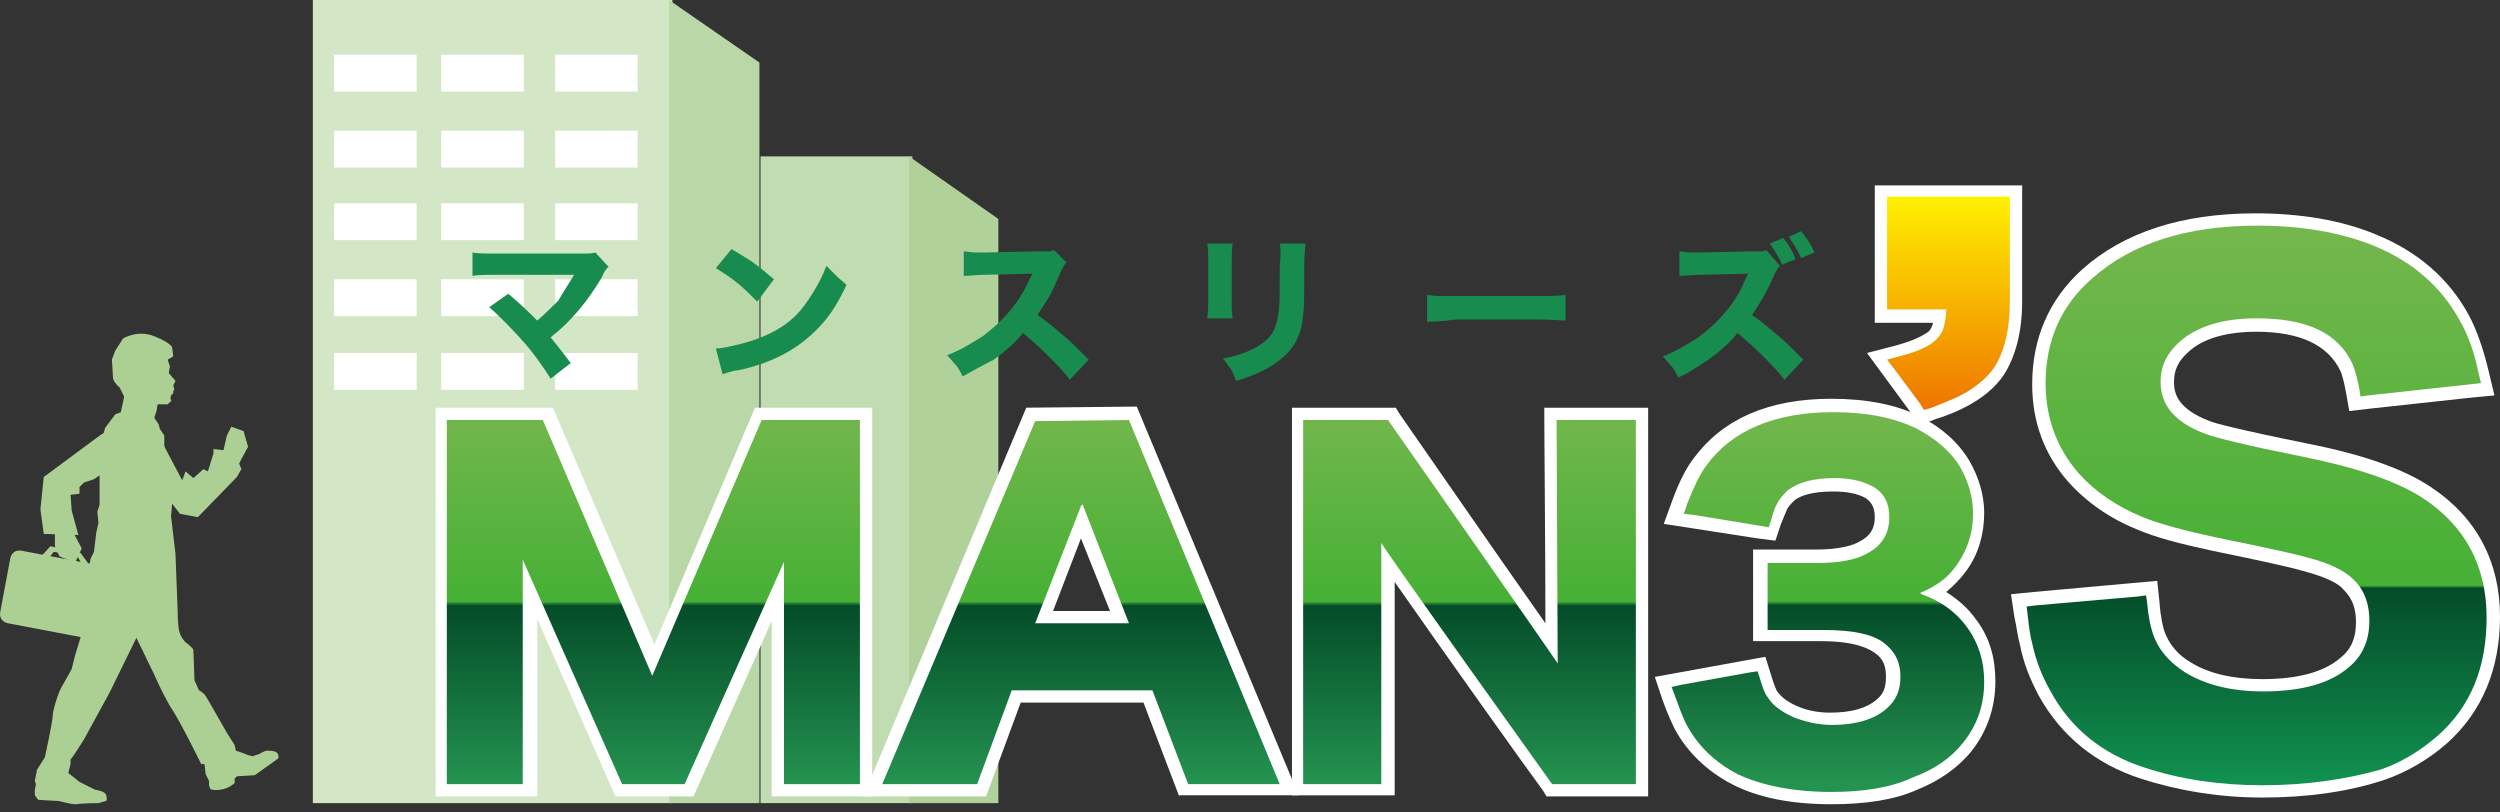 <svg width="280" height="91" viewBox="0 0 280 91" fill="none" xmlns="http://www.w3.org/2000/svg">
<rect x="0" y="0" width="280" height="91" fill="#333333" stroke="none"/>
<path d="M75.302 0H35.037V89.95H75.302V0Z" fill="#D3E7C6"/>
<path d="M85.055 89.95H74.927V0L85.055 7.006V89.95Z" fill="#BAD8A7"/>
<path d="M102.186 17.516H85.18V89.949H102.186V17.516Z" fill="#C0DCB0"/>
<path d="M111.814 89.949H101.811V17.516L111.814 24.521V89.949Z" fill="#B0D29A"/>
<path d="M46.666 6.129H37.413V10.257H46.666V6.129Z" fill="white"/>
<path d="M58.67 6.129H49.417V10.257H58.67V6.129Z" fill="white"/>
<path d="M71.425 6.129H62.172V10.257H71.425V6.129Z" fill="white"/>
<path d="M46.666 14.637H37.413V18.765H46.666V14.637Z" fill="white"/>
<path d="M58.67 14.637H49.417V18.765H58.67V14.637Z" fill="white"/>
<path d="M71.425 14.637H62.172V18.765H71.425V14.637Z" fill="white"/>
<path d="M46.666 22.77H37.413V26.898H46.666V22.77Z" fill="white"/>
<path d="M58.67 22.77H49.417V26.898H58.67V22.77Z" fill="white"/>
<path d="M71.425 22.77H62.172V26.898H71.425V22.77Z" fill="white"/>
<path d="M46.666 31.277H37.413V35.404H46.666V31.277Z" fill="white"/>
<path d="M58.67 31.277H49.417V35.404H58.67V31.277Z" fill="white"/>
<path d="M71.425 31.277H62.172V35.404H71.425V31.277Z" fill="white"/>
<path d="M46.666 39.533H37.413V43.662H46.666V39.533Z" fill="white"/>
<path d="M58.67 39.533H49.417V43.662H58.67V39.533Z" fill="white"/>
<path d="M71.425 39.533H62.172V43.662H71.425V39.533Z" fill="white"/>
<path d="M9.902 65.555L9.777 64.554L10.152 62.553L10.527 61.802L10.777 59.675L11.027 58.549L10.902 57.298L11.152 56.547V50.167L11.777 47.915L12.903 46.414L13.528 46.163L13.778 45.038L13.903 44.412L13.653 43.911L13.403 43.411C13.403 43.411 12.653 42.785 12.653 42.285C12.653 41.91 12.527 40.283 12.527 40.283L12.903 39.282L13.778 37.906C13.778 37.906 15.404 36.906 17.279 37.656C19.155 38.407 19.28 38.907 19.28 38.907L19.405 39.908L18.78 40.283L19.03 41.034L18.905 41.785L19.655 42.66L19.405 43.161L19.53 43.661L19.405 43.786V44.037L19.155 44.287C19.155 44.287 19.03 44.662 19.155 44.787C19.28 44.912 19.03 45.038 19.03 45.038L18.78 45.288H17.654L17.529 46.038L17.279 46.789L17.779 47.54L17.904 48.04L18.405 48.791V50.417C18.405 50.417 19.28 52.044 19.405 53.044C19.53 54.045 19.155 57.798 19.155 57.798L19.655 62.052L19.905 68.683C19.905 68.683 19.905 70.434 20.155 70.935C20.28 71.435 20.78 71.936 20.78 71.936C20.78 71.936 21.656 72.561 21.656 72.811C21.656 73.062 21.781 76.189 21.781 76.189L22.281 77.315C22.281 77.315 22.781 77.565 23.031 77.941C23.281 78.316 25.407 82.069 25.407 82.069L26.282 83.445L26.408 84.071L27.158 84.321L27.783 84.571L28.283 84.697L29.034 84.446C29.034 84.446 29.659 84.071 29.909 84.071C30.159 84.071 30.784 84.071 31.034 84.321C31.284 84.571 31.159 84.947 31.159 84.947L28.533 86.823L26.533 86.948L26.282 87.199V87.699C26.282 87.699 25.657 88.325 24.657 88.45C23.657 88.575 23.532 88.325 23.532 88.325L23.407 87.949V87.449L23.031 86.698L22.906 85.572H22.531C22.531 85.572 20.155 80.693 19.03 79.067C18.029 77.315 17.279 75.564 17.279 75.564L15.278 71.435L12.277 77.565L9.401 82.82C9.401 82.82 8.151 84.822 7.901 85.072V85.572L7.651 86.573L8.901 87.574L10.652 88.45C10.652 88.45 11.777 88.575 11.902 89.075C12.027 89.576 11.902 89.701 11.902 89.701L11.027 89.951C11.027 89.951 9.276 89.951 8.526 90.076C7.776 90.076 6.775 89.701 6.4 89.701C6.025 89.701 4.275 89.576 4.275 89.576L3.899 89.075V88.45L4.024 87.824L3.899 87.449L4.149 86.198L5.025 84.822C5.025 84.822 5.9 80.818 5.9 80.193C5.9 79.567 6.525 77.565 6.901 76.94C7.276 76.314 8.026 74.938 8.026 74.938L8.401 73.437L9.276 70.559L10.027 68.308L9.902 65.555Z" fill="#ACCF93"/>
<path d="M20.407 53.795L16.905 47.164L17.155 55.046L19.281 56.422L20.157 57.548L22.157 57.923L26.534 53.419L27.034 52.544L26.784 51.918L27.034 51.418L27.784 50.041L27.284 48.29L25.909 47.79L25.408 48.79L25.033 50.417L23.908 50.292V50.792L23.283 52.794L22.782 52.544L21.657 53.544L20.782 52.794L20.407 53.795Z" fill="#ACCF93"/>
<path d="M0.024 68.557C-0.101 69.183 0.274 69.683 0.899 69.808L10.778 71.685C11.403 71.81 11.903 71.434 12.028 70.809L13.154 64.804C13.279 64.178 12.904 63.678 12.278 63.553L2.4 61.676C1.775 61.551 1.274 61.926 1.149 62.552L0.024 68.557Z" fill="#ACCF93"/>
<path d="M10.027 63.303L9.026 61.926L5.65 61.176L4.149 62.802L5.025 63.052L6.025 61.801L8.651 62.302L9.401 63.553L10.027 63.303Z" fill="#ACCF93"/>
<path d="M16.03 47.039L14.655 46.539L11.154 48.791L4.902 53.42L4.526 57.048L4.902 59.8L8.778 59.925L8.028 57.173L7.903 55.421L8.903 55.296V54.546L9.403 54.045L10.528 53.67L12.529 52.294L16.03 47.039Z" fill="#ACCF93"/>
<path d="M6.151 59.674V61.176L6.652 62.301L8.402 63.052L9.152 61.426L7.902 59.049L6.151 59.674Z" fill="#ACCF93"/>
<path d="M86.431 89.199V69.558C83.43 76.314 77.677 89.199 77.677 89.199H68.924L60.171 69.308V89.199H48.792V45.664H61.922L73.301 72.186L84.555 45.664H97.685V89.199H86.431Z" fill="white"/>
<path d="M96.31 87.823H87.807V62.927C87.682 63.178 76.678 87.823 76.678 87.823H69.675L58.546 62.677V87.823H50.043V47.039H60.797L73.051 75.688L85.306 47.039H96.31V87.823Z" fill="url(#paint0_linear)"/>
<path d="M132.072 89.198L128.071 78.69H114.316L110.44 89.198H96.685L114.941 45.662L127.321 45.537L145.452 89.073H132.072V89.198ZM124.32 68.431L121.068 60.299L117.942 68.431H124.32Z" fill="white"/>
<path d="M143.327 87.823H133.073L129.071 77.314H113.316L109.439 87.823H98.811L115.942 47.164L126.446 47.039L143.327 87.823ZM115.942 69.808H126.446L121.319 56.672C121.319 56.547 121.194 56.547 121.194 56.422C121.194 56.547 121.194 56.547 121.069 56.672L115.942 69.808Z" fill="url(#paint1_linear)"/>
<path d="M173.212 89.199L172.837 88.574C171.337 86.572 161.083 72.186 156.206 65.18C156.206 72.436 156.206 85.696 156.206 87.698V89.074H144.702V45.664H156.331L156.706 46.29C157.332 47.165 167.961 62.553 173.087 69.809C173.087 62.553 172.962 49.042 172.962 47.04V45.664H184.592V89.199H173.212Z" fill="white"/>
<path d="M183.092 87.823H173.838C173.838 87.823 155.206 61.801 154.706 60.801C154.706 61.676 154.706 87.823 154.706 87.823H145.953V47.039H155.457C155.457 47.039 173.838 73.311 174.463 74.312C174.463 73.436 174.338 47.039 174.338 47.039H183.217V87.823H183.092Z" fill="url(#paint2_linear)"/>
<path d="M205.099 90.075C200.597 90.075 196.846 89.324 193.97 87.823C191.094 86.322 188.968 84.195 187.593 81.693C187.217 80.942 186.717 79.816 186.217 78.44L185.342 75.813L197.721 73.561L198.347 75.563C198.722 76.814 198.972 77.314 198.972 77.314C199.347 77.94 200.097 78.565 201.223 79.066C202.348 79.566 203.598 79.816 204.974 79.816C207.35 79.816 209.1 79.316 210.226 78.315C210.976 77.69 211.226 76.939 211.226 75.813C211.226 74.687 210.976 73.936 210.226 73.311C209.476 72.686 207.85 71.81 203.974 71.81C202.223 71.81 197.721 71.81 197.721 71.81H196.346V61.551H197.721C197.721 61.551 201.723 61.551 203.348 61.551C206.099 61.551 207.6 61.051 208.225 60.675C209.476 60.05 209.976 59.174 209.976 57.923C209.976 56.672 209.476 56.172 208.975 55.796C208.1 55.296 206.85 55.046 205.349 55.046C202.848 55.046 201.598 55.546 200.972 56.047C200.597 56.422 200.222 56.797 200.097 57.172C199.972 57.423 199.847 57.798 199.472 58.674L198.847 60.55L196.846 60.3L186.342 58.674L187.343 55.922C188.093 53.92 188.843 52.419 189.718 51.293C192.97 46.914 198.096 44.662 205.099 44.662C208.975 44.662 212.352 45.288 215.103 46.664C217.478 47.915 219.354 49.541 220.605 51.668C221.605 53.419 222.23 55.421 222.23 57.423C222.23 59.8 221.605 62.052 220.229 63.928C219.604 64.804 218.854 65.555 217.979 66.305C219.354 67.181 220.48 68.182 221.355 69.433C222.855 71.434 223.481 73.686 223.481 76.314C223.481 79.191 222.605 81.818 220.855 84.07C219.354 85.947 217.228 87.448 214.727 88.449C212.227 89.575 208.975 90.075 205.099 90.075Z" fill="white"/>
<path d="M205.098 88.699C200.847 88.699 197.22 87.949 194.594 86.698C191.969 85.321 190.093 83.445 188.842 81.068C188.467 80.317 188.092 79.316 187.592 77.94L187.217 76.939L188.342 76.689L195.97 75.312L196.845 75.187L197.095 75.938C197.471 77.189 197.721 77.815 197.971 78.065C198.471 78.941 199.471 79.691 200.847 80.317C202.097 80.817 203.598 81.193 205.223 81.193C207.849 81.193 209.975 80.567 211.351 79.316C212.351 78.44 212.851 77.314 212.851 75.813C212.851 74.312 212.351 73.186 211.351 72.31C210.1 71.059 207.599 70.558 204.223 70.558C202.472 70.558 197.971 70.558 197.971 70.558V69.808V63.677V63.052C197.971 63.052 201.972 63.052 203.598 63.052C206.099 63.052 207.974 62.676 209.225 61.926C210.85 61.05 211.601 59.674 211.601 57.922C211.601 56.421 211.1 55.295 209.85 54.544C208.725 53.919 207.349 53.544 205.473 53.544C203.098 53.544 201.347 54.044 200.222 54.92C199.721 55.42 199.221 55.921 198.971 56.546C198.721 56.922 198.596 57.547 198.346 58.298L198.096 59.048L197.345 58.923L189.718 57.672L188.592 57.547L188.967 56.421C189.718 54.544 190.343 53.168 191.093 52.167C193.969 48.164 198.846 46.162 205.348 46.162C209.1 46.162 212.226 46.788 214.727 48.039C216.852 49.165 218.603 50.666 219.603 52.418C220.479 54.044 220.979 55.67 220.979 57.547C220.979 59.674 220.354 61.55 219.228 63.177C218.228 64.678 216.852 65.679 214.977 66.43C215.102 66.43 215.102 66.43 215.227 66.555C217.353 67.306 219.103 68.557 220.354 70.308C221.604 72.06 222.229 74.061 222.229 76.313C222.229 78.941 221.479 81.193 219.854 83.194C218.478 84.946 216.602 86.197 214.227 87.073C211.851 88.199 208.725 88.699 205.098 88.699Z" fill="url(#paint3_linear)"/>
<path d="M213.977 46.164L209.101 39.533L212.477 38.657C214.728 38.032 215.603 37.406 215.978 37.156C216.228 36.906 216.353 36.656 216.478 36.281V36.155H209.976V20.768H226.482V33.778C226.482 37.156 225.732 39.908 224.481 41.91C223.481 43.411 221.98 44.662 219.98 45.663C219.479 45.913 218.479 46.414 216.853 46.914L215.228 47.54L213.977 46.164Z" fill="white"/>
<path d="M215.477 45.912L215.102 45.287L212.226 41.409L211.351 40.283L212.726 39.907C214.727 39.407 216.102 38.782 216.853 38.031C217.228 37.656 217.603 37.155 217.728 36.53C217.853 36.029 217.978 35.404 217.978 34.653H212.226H211.351V33.777V23.018V22.018H212.351H224.105H225.106V23.018V33.777C225.106 36.905 224.48 39.407 223.355 41.158C222.48 42.41 221.104 43.535 219.353 44.411C218.853 44.661 217.853 45.037 216.352 45.662L215.477 45.912Z" fill="url(#paint4_linear)"/>
<path d="M253.366 89.324C248.614 89.324 243.987 88.573 239.736 87.197C234.734 85.571 230.858 82.443 228.357 77.94C227.356 76.063 226.606 74.186 226.231 72.185C225.981 71.309 225.856 70.183 225.606 69.057L225.23 66.555L227.731 66.305L241.611 65.054L241.861 67.431C241.987 69.182 242.237 70.058 242.362 70.558C242.862 72.06 243.862 73.311 245.363 74.186C247.363 75.438 250.114 76.063 253.366 76.063C257.242 76.063 260.243 75.312 262.119 73.686C263.369 72.685 263.869 71.434 263.869 69.683C263.869 68.181 263.494 67.055 262.494 66.055C261.994 65.429 260.743 64.678 257.867 63.928C256.617 63.553 253.241 62.802 247.739 61.676C244.237 60.925 241.361 60.175 239.361 59.299C236.234 58.048 233.608 56.171 231.608 53.92C228.982 50.917 227.606 47.289 227.606 43.035C227.606 37.906 229.482 33.528 233.233 30.15C237.86 26.021 244.362 23.895 252.615 23.895C257.617 23.895 262.244 24.645 266.12 26.271C270.747 28.148 274.248 31.151 276.499 35.279C277.374 36.905 278.125 39.032 278.75 41.659L279.375 44.286L276.749 44.537L265.245 45.788L263.119 46.038L262.744 43.911C262.494 42.535 262.244 41.784 262.119 41.534C260.743 38.657 257.617 37.156 252.74 37.156C249.364 37.156 246.738 37.906 245.113 39.407C243.987 40.408 243.487 41.409 243.487 42.785C243.487 44.036 243.862 45.788 247.489 47.164C248.114 47.414 250.365 48.04 258.367 49.666C264.745 50.917 269.246 52.543 272.247 54.545C277.374 57.923 280 62.927 280 69.057C280 74.937 278 79.691 274.123 83.194C271.997 85.07 269.622 86.447 267.121 87.322C262.994 88.699 258.367 89.324 253.366 89.324Z" fill="white"/>
<path d="M253.366 87.947C248.739 87.947 244.238 87.321 240.111 85.945C235.485 84.444 231.858 81.567 229.607 77.313C228.607 75.561 227.982 73.81 227.607 72.058C227.357 71.183 227.232 70.057 227.106 68.931L226.981 67.93L227.982 67.805L239.486 66.804L240.361 66.679L240.486 67.555C240.611 69.056 240.861 70.182 241.112 70.933C241.737 72.809 242.987 74.185 244.738 75.311C246.989 76.687 249.865 77.438 253.491 77.438C257.743 77.438 260.994 76.562 263.12 74.686C264.62 73.435 265.37 71.683 265.37 69.556C265.37 67.68 264.87 66.179 263.62 64.928C262.619 63.927 260.869 63.051 258.368 62.425C257.117 62.05 253.616 61.3 248.114 60.174C244.613 59.423 241.862 58.672 239.986 57.922C236.985 56.671 234.609 55.044 232.734 52.918C230.358 50.165 229.107 46.788 229.107 42.909C229.107 38.155 230.858 34.152 234.359 31.149C238.736 27.271 244.863 25.27 252.866 25.27C257.743 25.27 262.119 26.02 265.871 27.521C270.122 29.273 273.373 32.025 275.499 35.903C276.374 37.405 277.125 39.406 277.625 41.908L277.875 42.909L276.749 43.034L265.245 44.285L264.37 44.41L264.245 43.535C263.995 42.284 263.745 41.408 263.495 40.782C261.869 37.279 258.368 35.653 252.741 35.653C248.989 35.653 246.113 36.529 244.113 38.28C242.737 39.531 241.987 40.908 241.987 42.784C241.987 45.411 243.612 47.288 246.864 48.539C248.114 49.039 251.74 49.915 257.993 51.166C264.12 52.417 268.496 53.918 271.373 55.795C276.124 58.923 278.5 63.426 278.5 69.181C278.5 74.686 276.749 79.064 273.123 82.317C271.122 84.069 268.872 85.445 266.621 86.195C262.619 87.321 258.243 87.947 253.366 87.947Z" fill="url(#paint5_linear)"/>
<path d="M64.298 30.776H55.67C54.419 30.776 53.544 30.776 52.919 30.901V28.273C53.419 28.398 54.419 28.398 55.67 28.398H65.298C65.924 28.398 66.299 28.398 66.674 28.273L68.174 29.9C67.924 30.025 67.674 30.4 67.424 31.026C65.799 33.778 63.923 36.03 61.672 37.781C62.297 38.532 63.048 39.533 63.923 40.659L61.672 42.41C60.797 41.034 59.671 39.408 58.296 37.906C56.92 36.405 55.795 35.279 54.795 34.404L56.92 32.902C58.296 34.028 59.296 35.029 60.172 35.905C61.047 35.154 61.797 34.404 62.547 33.653C63.173 32.527 63.798 31.651 64.298 30.776Z" fill="#188C4E"/>
<path d="M80.179 30.025L81.929 27.898C82.805 28.399 83.555 28.899 84.18 29.275C85.055 29.9 85.931 30.651 86.681 31.276L84.805 33.778C84.18 33.153 83.43 32.402 82.68 31.777C81.804 31.026 80.929 30.526 80.179 30.025ZM80.929 41.91L80.179 39.033C80.679 39.033 81.304 38.907 81.804 38.782C84.93 38.157 87.431 37.031 89.182 35.279C89.807 34.654 90.432 33.778 91.058 32.778C91.683 31.777 92.183 30.776 92.558 29.775C93.058 30.275 93.433 30.651 93.809 31.026C94.059 31.276 94.434 31.526 94.809 31.902C94.059 33.528 93.183 35.029 92.183 36.155C90.432 38.157 88.307 39.658 85.556 40.659C84.43 41.034 83.305 41.41 82.179 41.535C81.679 41.66 81.304 41.785 80.929 41.91Z" fill="#188C4E"/>
<path d="M107.814 42.159C107.564 41.658 107.314 41.158 107.064 40.908C106.814 40.658 106.564 40.282 106.063 39.782C107.439 39.282 108.689 38.531 110.065 37.656C112.066 36.154 113.566 34.528 114.692 32.527C114.942 32.026 115.192 31.526 115.442 31.026L115.567 30.776L115.692 30.65L110.44 30.776C109.315 30.776 108.439 30.901 107.939 30.901V28.148C108.314 28.148 108.689 28.274 109.19 28.274C109.94 28.274 110.44 28.274 110.44 28.274L116.567 28.148C117.067 28.148 117.318 28.148 117.568 28.148C117.693 28.148 117.943 28.023 118.068 28.023L119.443 29.399C119.193 29.65 119.068 29.9 118.818 30.4C118.443 31.276 118.068 32.151 117.693 32.902C117.192 33.778 116.692 34.528 116.192 35.279C117.318 36.029 118.318 36.905 119.193 37.656C119.693 38.031 120.569 38.907 121.944 40.282L119.818 42.534C119.193 41.658 118.318 40.783 117.318 39.782C116.317 38.781 115.442 38.031 114.567 37.28C113.816 38.281 112.691 39.282 111.315 40.282C110.065 40.908 108.94 41.533 107.814 42.159Z" fill="#188C4E"/>
<path d="M135.198 27.273H138.074C137.949 27.649 137.949 28.524 137.949 29.65V33.153C137.949 34.404 137.949 35.279 138.074 35.655H135.198C135.323 35.154 135.323 34.279 135.323 33.153V29.65C135.323 28.524 135.323 27.774 135.198 27.273ZM143.326 27.273H146.202C146.202 27.774 146.077 28.524 146.077 29.65V31.527C146.077 33.153 146.077 34.404 145.952 35.279C145.827 36.906 145.327 38.282 144.327 39.408C143.076 40.784 141.075 41.91 138.449 42.66C138.199 42.035 138.074 41.659 137.824 41.284C137.574 41.034 137.324 40.533 136.949 40.158C138.324 39.908 139.45 39.533 140.45 39.032C141.576 38.407 142.326 37.781 142.701 36.906C142.951 36.405 143.076 35.78 143.201 35.029C143.326 34.279 143.326 33.028 143.326 31.527V29.775C143.451 28.649 143.451 27.774 143.326 27.273Z" fill="#188C4E"/>
<path d="M159.833 36.03V33.027C160.208 33.027 160.583 33.152 160.958 33.152C161.459 33.152 162.209 33.152 163.084 33.152H172.087C173.713 33.152 174.713 33.152 175.339 33.027V35.905C174.838 35.905 173.713 35.78 172.087 35.78H163.084C161.334 36.03 160.333 36.03 159.833 36.03Z" fill="#188C4E"/>
<path d="M187.967 42.285C187.717 41.785 187.467 41.284 187.217 41.034C186.967 40.784 186.717 40.408 186.217 39.908C187.592 39.408 188.843 38.657 190.218 37.781C192.219 36.28 193.72 34.654 194.845 32.652C195.095 32.152 195.345 31.651 195.595 31.026L195.72 30.776L195.845 30.65L190.593 30.776C189.468 30.776 188.593 30.901 188.092 30.901V28.148C188.468 28.148 188.843 28.273 189.343 28.273C190.093 28.273 190.593 28.273 190.593 28.273L196.345 28.148C196.846 28.148 197.096 28.148 197.346 28.148C197.471 28.148 197.721 28.023 197.846 28.023L199.347 29.775C199.096 30.025 198.971 30.275 198.721 30.776C197.971 32.527 197.096 34.028 196.22 35.279C197.346 36.03 198.346 36.906 199.222 37.656C199.722 38.032 200.597 38.907 201.973 40.283L199.847 42.535C199.222 41.66 198.346 40.784 197.346 39.783C196.345 38.782 195.47 38.032 194.595 37.281C193.845 38.282 192.719 39.283 191.344 40.283C190.218 41.034 189.093 41.785 187.967 42.285ZM198.221 27.273L199.722 26.647C200.347 27.398 200.847 28.273 201.097 29.024L199.597 29.65C199.347 29.024 198.846 28.148 198.221 27.273ZM200.347 26.522L201.722 25.896C202.348 26.647 202.848 27.398 203.223 28.273L201.722 28.899C201.347 28.023 200.847 27.273 200.347 26.522Z" fill="#188C4E"/>
<defs>
<linearGradient id="paint0_linear" x1="73.294" y1="87.825" x2="73.294" y2="45.477" gradientUnits="userSpaceOnUse">
<stop stop-color="#249350"/>
<stop offset="0.472" stop-color="#044C29"/>
<stop offset="0.483" stop-color="#46B035"/>
<stop offset="1" stop-color="#75B74D"/>
</linearGradient>
<linearGradient id="paint1_linear" x1="120.997" y1="87.825" x2="120.997" y2="45.477" gradientUnits="userSpaceOnUse">
<stop stop-color="#249350"/>
<stop offset="0.472" stop-color="#044C29"/>
<stop offset="0.483" stop-color="#46B035"/>
<stop offset="1" stop-color="#75B74D"/>
</linearGradient>
<linearGradient id="paint2_linear" x1="164.57" y1="87.825" x2="164.57" y2="45.478" gradientUnits="userSpaceOnUse">
<stop stop-color="#249350"/>
<stop offset="0.472" stop-color="#044C29"/>
<stop offset="0.483" stop-color="#46B035"/>
<stop offset="1" stop-color="#75B74D"/>
</linearGradient>
<linearGradient id="paint3_linear" x1="204.893" y1="87.79" x2="204.893" y2="45.438" gradientUnits="userSpaceOnUse">
<stop stop-color="#249350"/>
<stop offset="0.472" stop-color="#044C29"/>
<stop offset="0.483" stop-color="#46B035"/>
<stop offset="1" stop-color="#75B74D"/>
</linearGradient>
<linearGradient id="paint4_linear" x1="218.206" y1="45.881" x2="218.206" y2="22.119" gradientUnits="userSpaceOnUse">
<stop stop-color="#EE7500"/>
<stop offset="1" stop-color="#FFF100"/>
</linearGradient>
<linearGradient id="paint5_linear" x1="252.73" y1="87.941" x2="252.73" y2="25.256" gradientUnits="userSpaceOnUse">
<stop stop-color="#119250"/>
<stop offset="0.352" stop-color="#044C29"/>
<stop offset="0.357" stop-color="#46B035"/>
<stop offset="1" stop-color="#75B74D"/>
</linearGradient>
</defs>
</svg>
